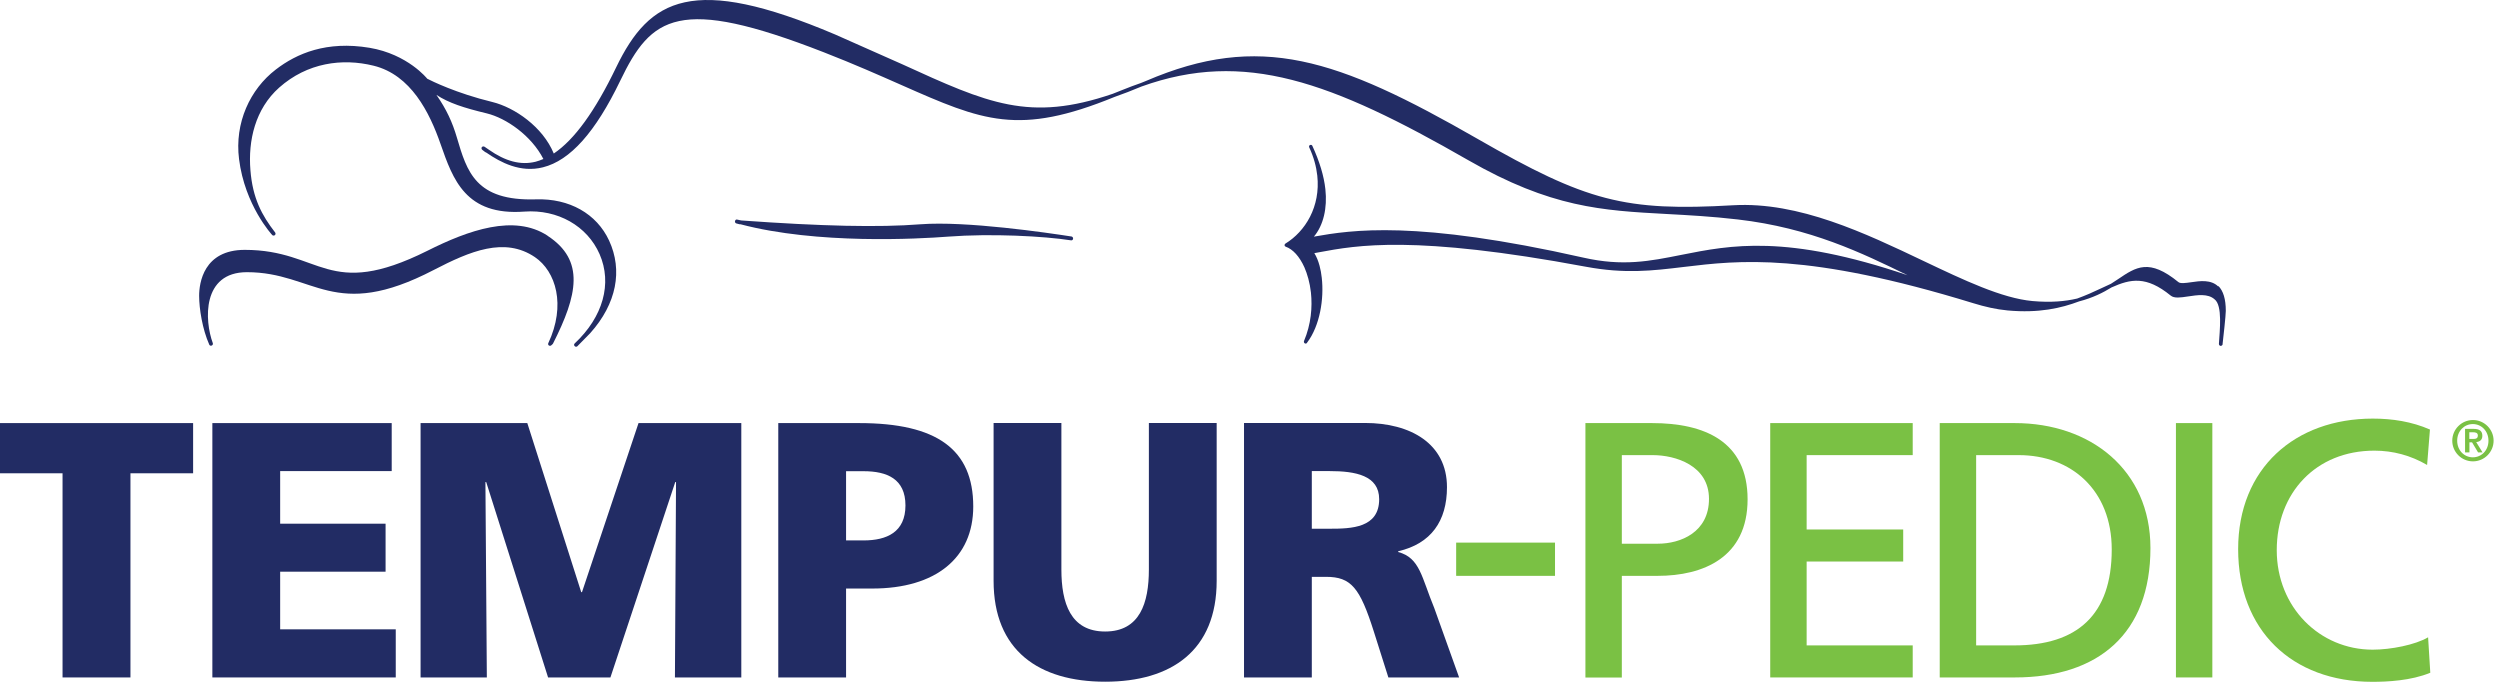 <svg width="220" height="60" viewBox="0 0 220 60" fill="none" xmlns="http://www.w3.org/2000/svg">
<path d="M5.504 41.649H0V37.232H16.994V41.649H11.48V59.615H5.504V41.649Z" fill="#222C64"/>
<path d="M18.688 37.232H34.47V41.456H24.654V46.085H33.931V50.309H24.654V55.381H34.826V59.615H18.688V37.232Z" fill="#222C64"/>
<path d="M37.011 37.232H46.403L51.147 52.109H51.215L56.19 37.232H65.235V59.615H59.394L59.49 42.419H59.423L53.717 59.615H48.231L42.785 42.419H42.717L42.842 59.615H37.011V37.232Z" fill="#222C64"/>
<path d="M74.454 47.557H75.994C78.044 47.557 79.68 46.826 79.68 44.478C79.68 42.13 78.044 41.466 75.994 41.466H74.454V47.557ZM68.488 37.232H75.609C82.442 37.232 85.646 39.541 85.646 44.574C85.646 49.097 82.345 51.791 76.764 51.791H74.454V59.615H68.488V37.222V37.232Z" fill="#222C64"/>
<path d="M107.067 51.108C107.067 57.238 103.093 59.99 97.252 59.99C91.41 59.99 87.436 57.238 87.436 51.108V37.222H93.402V50.117C93.402 53.062 94.201 55.573 97.252 55.573C100.302 55.573 101.101 53.071 101.101 50.117V37.222H107.067V51.108Z" fill="#222C64"/>
<path d="M115.439 46.528H117.008C118.933 46.528 121.367 46.46 121.367 43.929C121.367 41.841 119.289 41.456 117.008 41.456H115.439V46.528ZM109.473 37.222H120.126C124.1 37.222 127.334 39.022 127.334 42.871C127.334 45.854 125.929 47.846 123.042 48.51V48.577C124.966 49.097 125.091 50.791 126.217 53.514L128.402 59.615H122.176L120.896 55.573C119.674 51.724 118.904 50.762 116.69 50.762H115.439V59.615H109.473V37.222Z" fill="#222C64"/>
<path d="M142.721 47.846H145.897C147.889 47.846 150.391 46.845 150.391 43.9C150.391 40.956 147.436 40.051 145.444 40.051H142.721V47.846ZM139.517 37.232H145.387C149.977 37.232 153.788 38.829 153.788 43.939C153.788 49.049 149.9 50.675 145.868 50.675H142.721V59.625H139.517V37.232Z" fill="#7AC144"/>
<path d="M173.9 56.795H177.268C182.782 56.795 185.833 54.13 185.833 48.356C185.833 43.131 182.272 40.051 177.653 40.051H173.9V56.795ZM170.696 37.232H177.307C183.947 37.232 189.239 41.341 189.239 48.231C189.239 55.737 184.678 59.615 177.307 59.615H170.696V37.222V37.232Z" fill="#7AC144"/>
<path d="M191.482 37.232H194.686V59.615H191.482V37.232Z" fill="#7AC144"/>
<path d="M213.567 40.908C212.152 40.08 210.584 39.657 208.948 39.657C203.79 39.657 200.354 43.381 200.354 48.414C200.354 53.447 204.136 57.171 208.794 57.171C210.391 57.171 212.547 56.747 213.673 56.083L213.865 59.201C212.171 59.904 210.083 60 208.765 60C201.673 60 196.957 55.448 196.957 48.327C196.957 41.206 201.961 36.837 208.803 36.837C210.526 36.837 212.229 37.097 213.836 37.799L213.586 40.908H213.567Z" fill="#7AC144"/>
<path d="M217.301 38.627H217.637C217.859 38.627 218.051 38.598 218.051 38.319C218.051 38.078 217.83 38.04 217.637 38.04H217.301V38.627ZM216.916 37.742H217.686C218.176 37.742 218.446 37.915 218.446 38.348C218.446 38.694 218.244 38.867 217.907 38.906L218.465 39.811H218.07L217.541 38.925H217.31V39.811H216.925V37.751L216.916 37.742ZM218.985 38.781C218.985 37.934 218.369 37.318 217.609 37.318C216.848 37.318 216.232 37.934 216.232 38.781C216.232 39.628 216.848 40.244 217.609 40.244C218.369 40.244 218.985 39.637 218.985 38.781ZM215.799 38.781C215.799 37.78 216.617 36.962 217.618 36.962C218.619 36.962 219.437 37.78 219.437 38.781C219.437 39.782 218.619 40.6 217.618 40.6C216.617 40.6 215.799 39.782 215.799 38.781Z" fill="#7AC144"/>
<path d="M128.142 47.75H136.841V50.675H128.142V47.75Z" fill="#7AC144"/>
<path d="M155.78 37.232H168.319V40.051H158.984V46.595H167.482V49.414H158.984V56.795H168.319V59.615H155.78V37.232Z" fill="#7AC144"/>
<path d="M64.677 19.458C64.677 19.458 64.677 19.486 64.677 19.496C64.677 19.573 64.725 19.64 64.793 19.66L65.081 19.737C65.081 19.737 65.139 19.737 65.168 19.737C71.904 21.517 80.815 21.026 83.423 20.824C87.224 20.535 91.844 20.776 94.259 21.151C94.346 21.161 94.422 21.103 94.432 21.007C94.432 21.007 94.432 20.997 94.432 20.988C94.432 20.901 94.374 20.834 94.307 20.814C92.2 20.487 85.011 19.429 80.998 19.737C77.341 20.025 72.328 19.91 65.226 19.4C65.11 19.371 64.985 19.352 64.87 19.323C64.793 19.294 64.706 19.352 64.687 19.438" fill="#222C64"/>
<path d="M195.206 25.212C194.571 24.587 193.599 24.721 192.819 24.837C192.338 24.904 191.886 24.972 191.703 24.827C189.124 22.72 187.979 23.49 186.401 24.558C186.199 24.693 185.987 24.837 185.766 24.972C185.467 25.106 185.159 25.251 184.832 25.405C184.226 25.693 183.543 26.001 182.792 26.271C181.743 26.521 180.482 26.637 178.856 26.492C176.162 26.242 172.822 24.654 169.281 22.97C164.133 20.516 158.291 17.735 152.537 18.062C143 18.611 139.632 17.745 130.028 12.221C117.634 5.109 110.849 2.829 100.851 7.121C100.687 7.188 100.552 7.236 100.398 7.304C99.86 7.496 99.321 7.688 98.763 7.919C98.455 8.045 98.204 8.141 97.916 8.256C90.602 10.758 86.965 9.113 79.382 5.648L73.483 3.031C60.953 -2.281 57.171 -0.164 54.227 5.918C52.36 9.796 50.55 12.288 48.732 13.511C47.769 11.162 45.287 9.459 43.333 8.978C40.129 8.199 37.954 7.111 37.598 6.928C37.598 6.928 35.894 4.773 32.517 4.205C28.744 3.579 26.117 4.696 24.27 6.12C22.008 7.852 20.632 10.806 21.036 14.001C21.546 18.081 23.933 20.66 23.962 20.689C24.019 20.747 24.125 20.747 24.193 20.689C24.26 20.632 24.26 20.526 24.212 20.458C23.047 18.957 22.23 17.446 22.037 14.973C21.825 12.375 22.451 9.594 24.568 7.708C27.041 5.514 30.12 5.1 32.882 5.783C36.154 6.591 37.8 9.883 38.772 12.683C39.859 15.791 40.975 19.005 46.153 18.62C49.078 18.409 51.676 19.881 52.764 22.364C53.89 24.943 53.072 27.887 50.57 30.226C50.502 30.293 50.502 30.39 50.57 30.457C50.627 30.524 50.733 30.534 50.801 30.476L51.936 29.321C54.265 26.723 54.813 23.788 53.601 21.171C52.504 18.803 50.098 17.446 47.163 17.543C41.851 17.706 41.091 15.108 40.206 12.105C39.811 10.758 39.291 9.623 38.406 8.352C39.503 9.065 40.802 9.488 42.842 9.979C44.536 10.393 46.759 11.923 47.818 13.992C47.587 14.088 47.356 14.175 47.134 14.232C45.816 14.559 44.469 14.194 43.006 13.164C42.881 13.078 42.746 12.991 42.64 12.914C42.563 12.866 42.457 12.875 42.4 12.952C42.38 12.981 42.371 13.02 42.371 13.049C42.371 13.097 42.4 13.154 42.438 13.183L42.688 13.376C42.688 13.376 42.765 13.405 42.804 13.434C44.055 14.3 45.806 15.223 47.779 14.723C50.175 14.126 52.398 11.634 54.583 7.101C57.316 1.424 59.712 -0.385 72.491 4.599C75.186 5.648 77.389 6.63 79.333 7.486C86.493 10.652 89.621 11.99 98.089 8.526C98.83 8.266 99.638 7.958 100.456 7.612C109.502 4.359 117.124 7.159 129.191 14.088C136.495 18.284 140.989 18.524 146.667 18.832C148.611 18.938 150.612 19.044 152.931 19.313C159.321 20.054 163.863 22.268 167.866 24.221C167.876 24.221 167.886 24.221 167.895 24.231C157.175 20.593 152.296 21.565 147.947 22.431C145.194 22.98 142.817 23.461 139.343 22.672C124.581 19.342 118.942 20.237 115.622 20.824C116.46 19.833 116.816 18.303 116.633 16.648C116.508 15.493 116.123 14.213 115.488 12.837C115.459 12.77 115.401 12.741 115.334 12.75C115.314 12.75 115.295 12.75 115.285 12.76C115.218 12.789 115.189 12.856 115.199 12.914C115.199 12.933 115.199 12.943 115.209 12.962C115.613 13.828 115.834 14.665 115.921 15.454C116.219 18.187 114.862 20.372 113.111 21.44C113.063 21.469 113.034 21.527 113.043 21.584C113.043 21.642 113.091 21.69 113.14 21.709C113.775 21.931 114.352 22.566 114.785 23.519C115.045 24.115 115.266 24.875 115.362 25.741C115.497 27.021 115.382 28.523 114.747 30.024C114.747 30.053 114.737 30.072 114.747 30.101C114.747 30.149 114.775 30.187 114.824 30.216C114.881 30.255 114.968 30.236 115.016 30.178C115.016 30.168 115.016 30.149 115.035 30.139C116.152 28.657 116.527 26.3 116.315 24.442C116.277 24.067 116.209 23.721 116.123 23.393C116.007 22.96 115.853 22.585 115.661 22.277L116.075 22.2C119.395 21.584 124.418 20.651 139.545 23.471C143.01 24.115 145.406 23.826 148.187 23.49C153.008 22.912 159.004 22.181 173.66 26.685C174.66 26.993 175.652 27.224 176.672 27.32C179.433 27.57 181.377 27.118 182.965 26.521C184.158 26.213 185.073 25.751 185.823 25.289C187.498 24.539 188.874 24.26 191.02 26.011C191.337 26.271 191.895 26.184 192.54 26.088C193.368 25.963 194.301 25.819 194.879 26.338C195.6 26.877 195.331 29.11 195.264 30.264C195.264 30.351 195.331 30.438 195.418 30.438C195.504 30.438 195.591 30.37 195.591 30.284C195.591 30.264 195.591 30.245 195.591 30.236C195.649 29.754 195.87 27.753 195.87 27.358C195.87 26.319 195.649 25.597 195.215 25.164" fill="#222C64"/>
<path d="M48.183 20.738C45.258 18.832 41.255 20.237 37.598 22.075C28.802 26.454 28.292 21.988 21.537 21.988C17.918 21.988 17.524 24.904 17.524 26.03C17.524 27.156 17.812 28.975 18.409 30.312C18.409 30.312 18.409 30.312 18.409 30.322C18.448 30.409 18.544 30.447 18.63 30.409C18.717 30.37 18.756 30.284 18.727 30.197C17.995 28.215 17.755 23.952 21.729 23.952C27.705 23.952 29.341 28.349 38.166 23.759C41.38 22.094 44.401 20.824 47.067 22.624C48.924 23.884 49.819 26.848 48.251 30.197C48.212 30.264 48.241 30.361 48.299 30.399C48.366 30.447 48.453 30.438 48.51 30.39L48.626 30.284C48.626 30.284 48.655 30.255 48.664 30.236C50.82 25.982 51.503 22.912 48.183 20.747" fill="#222C64"/>
</svg>

